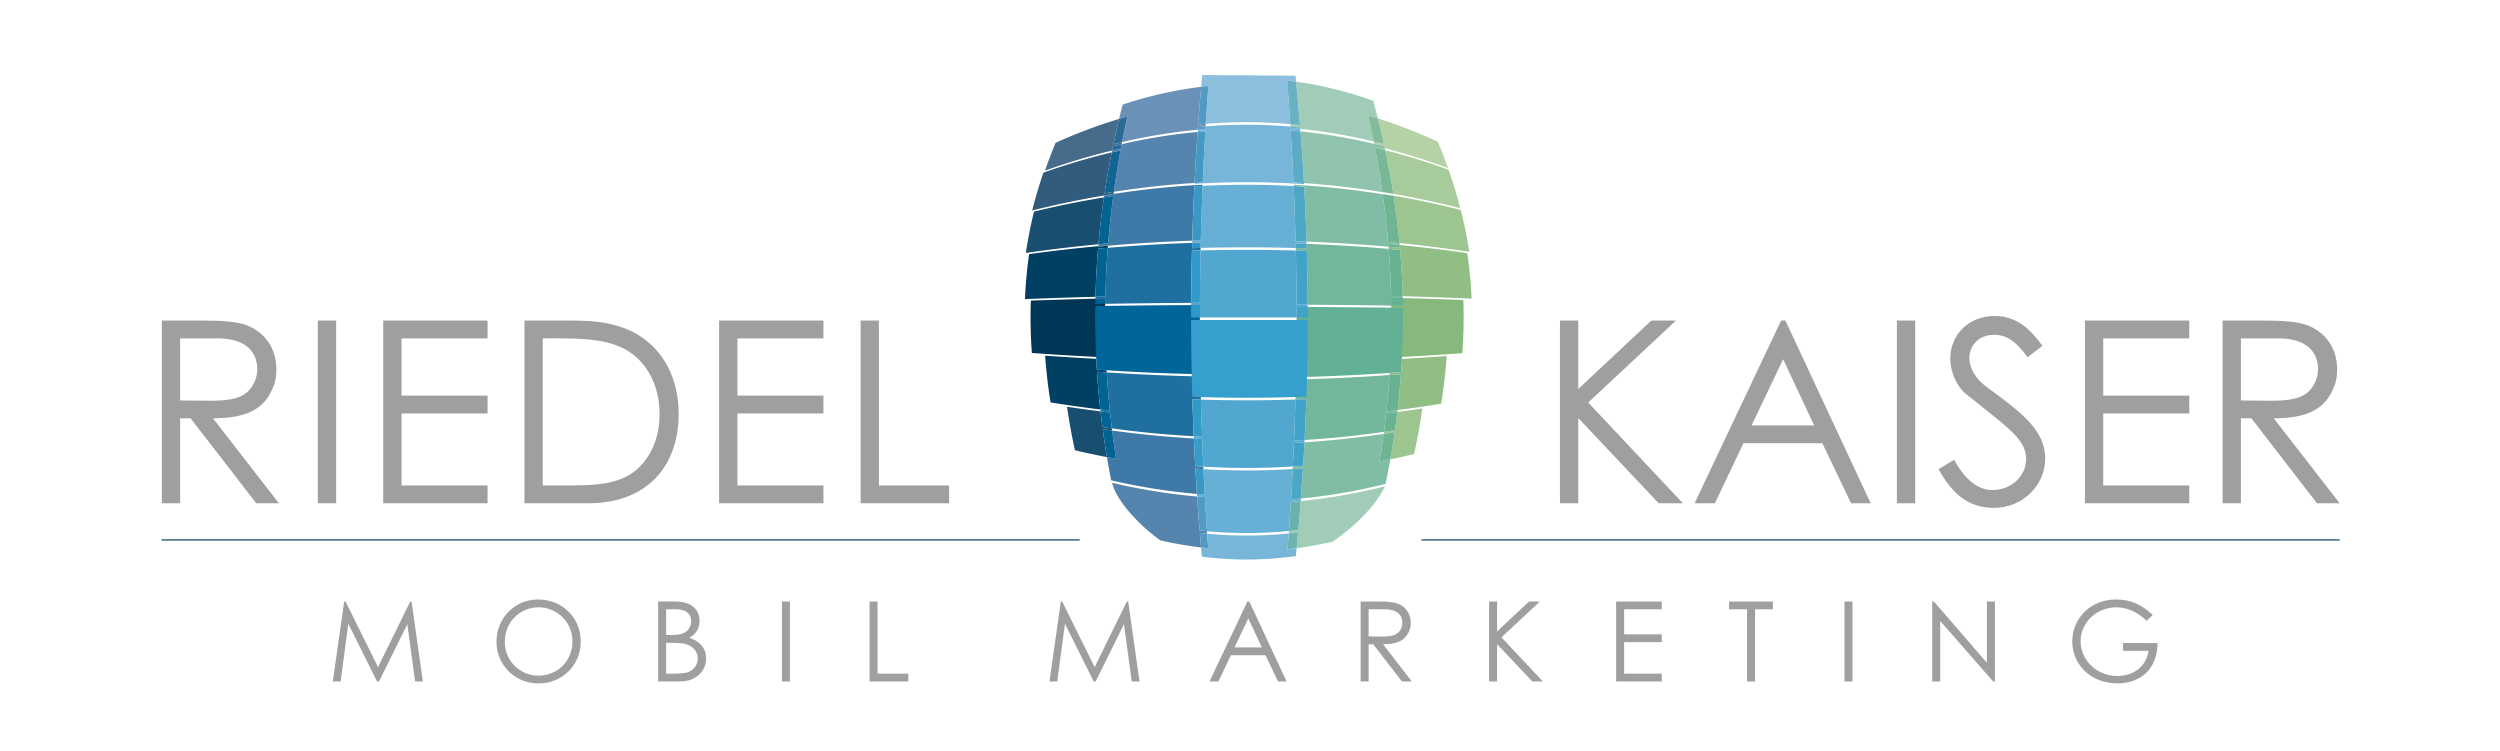<svg width="283" height="85" viewBox="0 0 283 85" xmlns="http://www.w3.org/2000/svg" xmlns:xlink="http://www.w3.org/1999/xlink"><title>Riedel und Kaiser</title><defs><path id="a" d="M0 86h283.46V.96H0z"/></defs><g fill="none" fill-rule="evenodd"><path fill="#9E9F9E" d="M37.676 77.139l1.285-9.05h.152l3.68 7.425 3.643-7.425h.15l1.286 9.05h-.882l-.881-6.48-3.203 6.48h-.226l-3.252-6.53-.87 6.53"/><g transform="translate(0 -.96)"><path d="M57.147 73.612c0 2.231 1.764 3.832 3.806 3.832 2.117 0 3.843-1.613 3.843-3.882 0-2.295-1.838-3.858-3.843-3.858-1.992 0-3.806 1.59-3.806 3.908m8.595-.038c0 2.66-2.08 4.751-4.765 4.751-2.784 0-4.776-2.18-4.776-4.714 0-2.698 2.09-4.79 4.7-4.79 2.748 0 4.84 2.056 4.84 4.753m9.666 3.643h1.097c.39 0 .78-.062 1.085-.09.604-.05 1.398-.704 1.398-1.612 0-.592-.328-1.147-.882-1.448-.53-.29-1.236-.341-2.08-.341h-.618v3.49zm0-4.373h.605c.68 0 1.21-.09 1.588-.341.405-.265.643-.744.643-1.248 0-.808-.605-1.323-1.65-1.323h-1.186v2.912zm-.907 5.255v-9.05h1.916c1.903 0 2.773.933 2.773 2.206 0 .794-.38 1.475-1.16 1.902 1.262.43 1.903 1.21 1.903 2.346 0 1.349-1.046 2.596-2.95 2.596H74.5z" fill="#9E9F9E"/><mask id="b" fill="#fff"><use xlink:href="#a"/></mask><path fill="#9E9F9E" mask="url(#b)" d="M88.514 78.1h.907v-9.05h-.907zm9.919-9.05h.907v8.167h3.479v.883h-4.386m20.366-.001l1.286-9.05h.15l3.682 7.425 3.642-7.425h.152l1.285 9.05h-.883l-.881-6.48-3.203 6.48h-.226l-3.252-6.53-.87 6.53m21.627-7.133l-1.562 3.276h3.1l-1.538-3.276zm.113-1.916l4.223 9.05h-.971l-1.424-2.975h-3.908L137.93 78.1h-1.01l4.287-9.05h.214zm13.509.882v3.076c.504 0 1.02.012 1.5.012.782 0 1.387-.075 1.777-.39.328-.265.542-.707.542-1.174 0-.881-.604-1.524-1.965-1.524h-1.854zm-.906-.882h2.078c.946 0 1.664.062 2.105.226.933.353 1.489 1.16 1.489 2.18 0 .455-.064.72-.266 1.123-.466.945-1.374 1.31-2.874 1.31l3.267 4.21H158.7l-3.253-4.21h-.518v4.21h-.906v-9.05zm14.541 0h.907v3.39l3.617-3.39h1.224l-4.35 4.059 4.691 4.99h-1.197l-3.985-4.222V78.1h-.906m14.38-9.05h5.167v.882h-4.26v2.837h4.26v.882h-4.26v3.566h4.26v.883h-5.168m12.78-8.168v-.882h4.967v.882h-2.017v8.167h-.908v-8.167m11.028 8.168h.907v-9.05h-.907zm9.93-.001v-9.05h.189l6 6.933v-6.933h.909v9.05h-.201l-5.99-6.844v6.844m24.602-4.348c-.014 2.874-1.842 4.562-4.552 4.562-3.137 0-5.103-2.243-5.103-4.739 0-2.558 1.991-4.753 4.966-4.753 1.664 0 2.935.607 4.145 1.752l-.69.657c-1.024-.996-2.258-1.526-3.43-1.526-2.168 0-4.048 1.664-4.048 3.845 0 2.08 1.752 3.932 4.187 3.932 1.713 0 3.252-1.02 3.504-2.848h-2.886v-.882"/><path d="M18.287 62.08h103.938m38.685 0h103.938" stroke="#003656" stroke-width=".129" mask="url(#b)"/><path d="M20.394 39.263v7.029c1.15 0 2.333.029 3.428.029 1.786 0 3.169-.173 4.06-.893.75-.605 1.24-1.613 1.24-2.68 0-2.016-1.382-3.485-4.494-3.485h-4.234zm-2.074-2.017h4.753c2.16 0 3.802.144 4.81.519 2.133.806 3.4 2.65 3.4 4.984 0 1.037-.144 1.642-.605 2.564-1.065 2.16-3.138 2.997-6.568 2.997l7.462 9.62h-2.565l-7.432-9.62h-1.181v9.622H18.32V37.246zm17.657 20.685h2.074V37.247h-2.074zm7.403-20.684h11.812v2.017h-9.738v6.48h9.738v2.018h-9.738v8.152h9.738v2.017H43.38m21.115-2.018c3.918 0 6.511-.345 8.354-2.592 1.182-1.439 1.816-3.313 1.816-5.473 0-2.103-.577-3.976-1.73-5.475-1.96-2.564-4.897-3.11-9.39-3.11H61.44v16.65h3.055zm-5.128-18.667h5.1c2.275 0 4.378.115 6.423.95 3.715 1.498 5.935 5.071 5.935 9.622 0 5.907-3.572 10.113-10.227 10.113h-7.23V37.246zm22.036 0h11.812v2.018h-9.738v6.48h9.738v2.018h-9.738v8.152h9.738v2.017H81.403M97.42 37.247h2.073v18.668h7.95v2.016H97.42m79.167-20.684h2.073v7.75l8.27-7.75h2.795l-9.94 9.277 10.717 11.407h-2.736l-9.105-9.65v9.65h-2.074m25.263-16.305l-3.572 7.49h7.088l-3.515-7.49zm.26-4.38l9.65 20.684h-2.218l-3.254-6.798h-8.931l-3.228 6.799h-2.303l9.795-20.684h.489zm12.616 20.685h2.074V37.247h-2.074zm14.807-16.536c-1.125-1.47-2.104-2.535-3.805-2.535-1.786 0-2.794 1.267-2.794 2.62 0 1.125.663 2.306 1.845 3.199 3.89 2.88 6.74 4.869 6.74 8.21 0 2.91-2.449 5.56-5.818 5.56-2.854 0-4.726-1.583-6.252-4.38l1.758-1.064c1.238 2.275 2.736 3.428 4.32 3.428 2.16 0 3.832-1.584 3.832-3.515 0-2.276-2.133-3.572-6.826-7.375-.98-.778-1.76-2.42-1.76-3.975 0-2.853 2.22-4.84 5.014-4.84 2.535 0 4.061 1.527 5.416 3.37m4.81-2.851h11.813v2.017h-9.74v6.48h9.74v2.018h-9.74v8.152h9.74v2.017h-11.813m17.657-18.668v7.029c1.152 0 2.334.029 3.43.029 1.785 0 3.169-.173 4.06-.893.75-.605 1.24-1.613 1.24-2.68 0-2.016-1.381-3.485-4.494-3.485h-4.235zm-2.072-2.017h4.753c2.159 0 3.8.144 4.81.519 2.132.806 3.4 2.65 3.4 4.984 0 1.037-.145 1.642-.605 2.564-1.065 2.16-3.14 2.997-6.57 2.997l7.464 9.62h-2.565l-7.432-9.62h-1.182v9.622h-2.073V37.246z" fill="#9E9F9E" mask="url(#b)"/><path d="M125.199 41.417a336.701 336.701 0 0 1-8.39-.498 53.401 53.401 0 0 1-.116-5.932c2.812-.099 5.619-.177 8.43-.242-.047 2.224-.022 4.45.076 6.672" fill="#003656" mask="url(#b)"/><path d="M125.423 28.777l-1.101.098.005-.05c-2.61.243-5.22.541-7.833.9a51.692 51.692 0 0 0-.47 5.094c2.663-.104 5.322-.19 7.983-.262.046-1.814.144-3.63.296-5.447.367-.032.734-.065 1.1-.094.008-.079.014-.159.02-.239" fill="#004163" mask="url(#b)"/><path d="M124.966 23.306c-2.64.432-5.278.967-7.918 1.608a52.462 52.462 0 0 0-.923 4.676c2.74-.39 5.48-.717 8.22-.981.158-1.767.364-3.535.62-5.303" fill="#184E6F" mask="url(#b)"/><path d="M125.844 18.216a72.93 72.93 0 0 0-7.73 2.294 54.181 54.181 0 0 0-1.273 4.279 102.087 102.087 0 0 1 8.156-1.7v-.007c.353-.058.705-.114 1.058-.17.01-.078.02-.157.032-.236-.35.056-.702.113-1.054.172.234-1.544.504-3.088.81-4.632" fill="#315C7D" mask="url(#b)"/><path d="M126.678 14.422a58.209 58.209 0 0 0-7.19 2.707c-.43 1.048-.828 2.1-1.19 3.148a73.01 73.01 0 0 1 7.589-2.278l.098-.475c.33-.082.66-.163.992-.238l.045-.238a70.52 70.52 0 0 0-.988.24c.2-.956.415-1.911.644-2.866" fill="#476C8B" mask="url(#b)"/><path d="M118.306 41.22a59.92 59.92 0 0 0 .617 5.293 143 143 0 0 0 5.63.8 93.283 93.283 0 0 1-.374-4.27l1.108.074c-.003-.08-.008-.158-.013-.237l-1.111-.072c-.026-.41-.05-.82-.07-1.23a340.982 340.982 0 0 1-5.787-.357" fill="#004163" mask="url(#b)"/><path d="M120.785 47.002c.238 1.643.539 3.283.895 4.927 1.209.284 2.418.545 3.626.777a98.171 98.171 0 0 1-.48-3.17c.356.055.712.106 1.068.156l-.03-.238a131.03 131.03 0 0 1-1.07-.151 97.86 97.86 0 0 1-.217-1.777 129.3 129.3 0 0 1-3.792-.524" fill="#184E6F" mask="url(#b)"/><path d="M135.879 43.32c-3.904-.08-7.811-.25-11.717-.514a94.534 94.534 0 0 1-.176-7.2c3.949-.057 7.893-.098 11.838-.114-.007 2.608.008 5.218.055 7.828" fill="#069" mask="url(#b)"/><path d="M134.953 28.456a188.55 188.55 0 0 0-9.549.56c-.14 1.837-.232 3.675-.274 5.513l-1.122.029-.005.214c.373-.01.747-.018 1.121-.027-.005.202-.009.405-.012.608 3.24-.053 6.483-.09 9.726-.11.011-1.97.04-3.94.092-5.91.324-.01.65-.018.972-.025l.006-.283-.973.026.018-.595" fill="#1F6FA0" mask="url(#b)"/><path d="M125.124 34.745c-.374.009-.748.017-1.121.027l-.013.599 1.122-.018c.003-.203.007-.406.012-.608" fill="#006293" mask="url(#b)"/><path d="M125.405 29.016c-.367.03-.734.062-1.102.095a91.29 91.29 0 0 0-.295 5.447c.374-.01.748-.02 1.122-.028.042-1.838.133-3.677.275-5.514" fill="#006394" mask="url(#b)"/><path d="M136.139 21.87a99.14 99.14 0 0 0-10.085 1.043l-.001.006c-.352.056-.703.112-1.056.17l-.031.217c.354-.057.706-.114 1.06-.167-.242 1.79-.433 3.577-.58 5.368-.367.033-.734.067-1.1.102l-.02.216 1.1-.1-.003.052c3.18-.275 6.359-.468 9.537-.575.06-2.05.14-4.101.242-6.15l.93-.051.007-.13" fill="#3F79A7" mask="url(#b)"/><path d="M125.428 28.726c-.367.032-.734.065-1.102.1l-.003.05c.367-.034.734-.067 1.1-.098a.48.48 0 0 1 .005-.052" fill="#006190" mask="url(#b)"/><path d="M126.025 23.139c-.354.054-.706.11-1.06.167a97.755 97.755 0 0 0-.62 5.303c.368-.035.734-.07 1.1-.102a102.9 102.9 0 0 1 .58-5.368" fill="#006392" mask="url(#b)"/><path d="M126.055 22.913a89.54 89.54 0 0 0-1.057.169l-.001.008c.353-.06.704-.116 1.057-.17v-.007" fill="#056695" mask="url(#b)"/><path d="M135.57 15.9a63.718 63.718 0 0 0-8.594 1.385l-.091.482c-.333.075-.665.153-.998.233l-.044.215a64.94 64.94 0 0 1 1-.229c-.288 1.562-.54 3.127-.756 4.69a96.725 96.725 0 0 1 9.132-1.005c.099-1.924.216-3.849.35-5.772" fill="#5584AE" mask="url(#b)"/><path d="M126.846 17.986c-.335.074-.668.15-1.002.23a102.522 102.522 0 0 0-.811 4.631c.352-.06.703-.117 1.054-.173.218-1.56.47-3.126.759-4.688" fill="#126593" mask="url(#b)"/><path d="M126.977 17.286c-.331.076-.661.156-.993.238-.03.158-.064.317-.096.476.332-.081.665-.157.997-.231.03-.162.06-.322.092-.483" fill="#206996" mask="url(#b)"/><path d="M135.97 10.787a45.637 45.637 0 0 0-8.89 2.017 95.47 95.47 0 0 0-.402 1.618c.314-.096.63-.187.946-.276a97.577 97.577 0 0 0-.601 2.9 62.418 62.418 0 0 1 8.564-1.401c.009-.104.015-.207.022-.31.289-.027.578-.052.868-.073.005-.096.01-.19.017-.284a42.16 42.16 0 0 0-.866.077c.105-1.424.22-2.846.343-4.268" fill="#6A91B7" mask="url(#b)"/><path d="M127.624 14.146c-.314.09-.631.18-.946.276a97.54 97.54 0 0 0-.644 2.866c.329-.082.659-.163.987-.24.187-.968.388-1.936.603-2.901" fill="#2A6A95" mask="url(#b)"/><path d="M125.287 43.117c.088 1.44.204 2.882.353 4.323-.362-.041-.725-.083-1.086-.127.005.07.015.14.023.214.361.044.723.088 1.085.129.062.6.13 1.2.203 1.798 3.09.425 6.18.72 9.267.884a276.278 276.278 0 0 1-.157-4.175c.324.012.645.022.965.032-.02-.872-.04-1.745-.055-2.617a245.076 245.076 0 0 1-10.598-.461" fill="#1F6FA0" mask="url(#b)"/><path d="M124.179 43.042c.092 1.423.217 2.847.375 4.27.36.044.724.087 1.086.129-.15-1.44-.266-2.884-.354-4.324a205.65 205.65 0 0 1-1.107-.075" fill="#006394" mask="url(#b)"/><path d="M124.577 47.527c.065.591.14 1.185.218 1.775.357.053.713.104 1.07.154-.073-.6-.142-1.2-.203-1.8-.36-.04-.724-.086-1.085-.129" fill="#006596" mask="url(#b)"/><path d="M125.894 49.692c.133 1.07.283 2.14.45 3.21-.345-.064-.692-.128-1.037-.194.147.875.305 1.748.477 2.623a68.564 68.564 0 0 0 9.712 1.541c-.064-.953-.123-1.906-.179-2.859.305.022.61.041.915.06-.006-.096-.01-.19-.014-.285-.304-.019-.61-.037-.915-.06-.059-1.044-.113-2.09-.16-3.135-3.083-.17-6.166-.468-9.249-.9" fill="#3F79A7" mask="url(#b)"/><path d="M124.826 49.536c.142 1.058.302 2.114.48 3.17.346.068.692.133 1.038.195-.167-1.07-.316-2.138-.45-3.209-.356-.05-.713-.1-1.068-.156" fill="#006392" mask="url(#b)"/><path d="M165.531 40.94c-2.713.197-5.425.363-8.138.495.101-2.255.13-4.512.075-6.766 2.727.067 5.454.15 8.18.248a52.859 52.859 0 0 1-.117 6.023" fill="#86B97B" mask="url(#b)"/><path d="M158.441 28.692c.011.106.021.212.028.317-.43-.04-.867-.08-1.299-.118l.018.24c.436.037.87.074 1.304.114a90.2 90.2 0 0 1 .297 5.242c2.597.075 5.2.166 7.798.273a49.766 49.766 0 0 0-.499-5.146 177.867 177.867 0 0 0-7.647-.922" fill="#91BE84" mask="url(#b)"/><path d="M156.509 22.908l.006.042c.416.068.833.136 1.249.207.274 1.773.49 3.543.658 5.318 2.634.267 5.27.597 7.902.987a50.73 50.73 0 0 0-.97-4.736 101.787 101.787 0 0 0-8.845-1.818" fill="#9CC590" mask="url(#b)"/><path d="M156.813 17.968c.35 1.644.65 3.284.909 4.928 2.528.445 5.055.99 7.58 1.634a55.205 55.205 0 0 0-1.32-4.35 72.405 72.405 0 0 0-7.17-2.212" fill="#A7CB9A" mask="url(#b)"/><path d="M155.977 14.366c.245.97.475 1.939.688 2.91a48.41 48.41 0 0 0-1.165-.294l.053.27c.39.093.779.189 1.167.29.018.07.03.139.046.21a71.053 71.053 0 0 1 7.149 2.237 57.954 57.954 0 0 0-1.153-2.992 57.799 57.799 0 0 0-6.785-2.631" fill="#B4D2A6" mask="url(#b)"/><path d="M163.768 41.265c-1.688.119-3.38.227-5.066.319-.03.5-.057 1-.092 1.499-.437.034-.873.063-1.31.093-.004.08-.01.16-.013.242.433-.031.872-.063 1.306-.097a86.879 86.879 0 0 1-.382 4.06c1.64-.21 3.286-.45 4.926-.72.29-1.8.502-3.597.63-5.396" fill="#91BE84" mask="url(#b)"/><path d="M161.012 47.195c-.94.146-1.884.278-2.826.4a89.997 89.997 0 0 1-.27 2.052c-.42.066-.84.13-1.258.191l-.032.241c.419-.063.838-.127 1.257-.195a86.074 86.074 0 0 1-.498 3.072 83.305 83.305 0 0 0 2.694-.599c.374-1.719.686-3.44.933-5.162" fill="#9CC590" mask="url(#b)"/><path d="M158.607 43.084c-3.965.29-7.935.481-11.897.574.05-2.65.073-5.302.065-7.953 4.012.017 8.027.053 12.04.105a87.431 87.431 0 0 1-.208 7.273" fill="#63B194" mask="url(#b)"/><path d="M147.908 28.57c.004.166.011.334.015.503-.413-.015-.827-.028-1.242-.039l.006.283c.414.012.83.023 1.244.037.055 2.032.09 4.066.104 6.098 3.147.021 6.301.054 9.45.101l-.015-.884c.442.01.882.022 1.325.033l-.006-.216c-.442-.012-.88-.025-1.322-.036a97.432 97.432 0 0 0-.279-5.319 189.849 189.849 0 0 0-9.28-.562" fill="#72B69B" mask="url(#b)"/><path d="M157.47 34.67c.007.294.012.588.017.883l1.326.02c-.003-.29-.01-.58-.02-.87l-1.323-.034" fill="#66B191" mask="url(#b)"/><path d="M157.189 29.13c.142 1.773.23 3.546.278 5.32l1.323.037a91.113 91.113 0 0 0-.297-5.241c-.434-.04-.868-.078-1.304-.115" fill="#67B292" mask="url(#b)"/><path d="M146.436 21.87l.007.152c.394.02.793.045 1.188.07.115 2.073.203 4.146.27 6.22 3.09.115 6.181.308 9.27.579-.008-.107-.018-.214-.028-.321.435.039.867.08 1.3.123l-.022-.22c-.428-.044-.862-.086-1.294-.126a99.108 99.108 0 0 0-.614-5.397 98.252 98.252 0 0 0-10.077-1.08" fill="#81BDA4" mask="url(#b)"/><path d="M157.144 28.57c.01.106.018.214.026.321.434.038.87.078 1.3.117l-.026-.316a272.14 272.14 0 0 0-1.3-.123" fill="#6CB391" mask="url(#b)"/><path d="M156.515 22.95c.253 1.798.458 3.599.613 5.397.43.04.865.083 1.294.127a89.919 89.919 0 0 0-.66-5.317 87.7 87.7 0 0 0-1.247-.207" fill="#6FB493" mask="url(#b)"/><path d="M147.216 15.833c.153 1.95.284 3.902.394 5.854a96.75 96.75 0 0 1 10.117 1.232.241.241 0 0 1-.005-.023c-.414-.073-.83-.143-1.245-.21a104.144 104.144 0 0 0-.84-5.002c.392.09.784.185 1.175.284l-.045-.216a64.521 64.521 0 0 0-1.172-.29l-.042-.211a62.905 62.905 0 0 0-8.337-1.418" fill="#90C4AE" mask="url(#b)"/><path d="M155.639 17.683c.32 1.669.602 3.337.839 5.002.415.068.829.138 1.245.21a96.548 96.548 0 0 0-.91-4.927 76.85 76.85 0 0 0-1.174-.285" fill="#78B896" mask="url(#b)"/><path d="M155.553 17.252l.042.212c.39.093.78.188 1.17.289l-.043-.21a58.76 58.76 0 0 0-1.17-.291" fill="#7BB999" mask="url(#b)"/><path d="M146.72 10.207c.16 1.636.308 3.27.44 4.906a58.724 58.724 0 0 0-1.103-.105c.006.095.014.188.019.283.368.032.737.067 1.105.104l.013.148c2.766.285 5.536.764 8.306 1.438a97.998 97.998 0 0 0-.638-2.954c.373.109.744.222 1.116.339a102.82 102.82 0 0 0-.527-1.994c-2.912-1.037-5.821-1.76-8.731-2.165" fill="#A0CCB8" mask="url(#b)"/><path d="M154.861 14.026c.23.985.44 1.97.64 2.954.385.095.774.193 1.164.296a94.48 94.48 0 0 0-.69-2.912 59.012 59.012 0 0 0-1.114-.338" fill="#82BC9B" mask="url(#b)"/><path d="M157.285 43.417c-3.527.25-7.058.416-10.584.502a341.23 341.23 0 0 1-.057 2.267c.413-.014.827-.028 1.24-.044a275.828 275.828 0 0 1-.2 4.627 107.35 107.35 0 0 0 8.972-.93c.091-.694.174-1.389.248-2.082.428-.05.856-.106 1.28-.161.01-.071.018-.144.026-.215-.427.054-.853.105-1.279.157.146-1.374.264-2.747.354-4.12" fill="#72B69B" mask="url(#b)"/><path d="M158.593 43.32c-.437.034-.871.066-1.307.096-.09 1.373-.208 2.747-.355 4.122.427-.052.852-.104 1.28-.158.158-1.353.286-2.706.382-4.06" fill="#67B292" mask="url(#b)"/><path d="M158.185 47.596c-.428.055-.853.11-1.279.16a99.175 99.175 0 0 1-.248 2.083c.422-.061.84-.126 1.259-.191.097-.685.185-1.368.268-2.052" fill="#69B393" mask="url(#b)"/><path d="M156.627 50.08c-2.986.441-5.973.76-8.957.947a261.09 261.09 0 0 1-.151 2.657c-.39.03-.779.056-1.169.082l-.014.283a92.3 92.3 0 0 0 1.164-.082c-.071 1.143-.15 2.286-.237 3.428a66.102 66.102 0 0 0 9.581-1.658c.193-.927.375-1.854.542-2.78a94.1 94.1 0 0 1-1.222.242c.17-1.04.324-2.08.463-3.12" fill="#81BDA4" mask="url(#b)"/><path d="M157.883 49.885c-.42.067-.838.132-1.256.194a106.317 106.317 0 0 1-.463 3.12c.407-.077.814-.16 1.22-.243.185-1.023.35-2.048.499-3.071" fill="#6FB493" mask="url(#b)"/><path d="M147.89 45.858c-4.308.166-8.615.174-12.923.023a300.216 300.216 0 0 1-.133-8.697c4.402.004 8.802.003 13.205-.002a266.998 266.998 0 0 1-.148 8.675" fill="#35A0CD" mask="url(#b)"/><path d="M141.087 29.244c-1.728 0-3.456.02-5.184.064a355.309 355.309 0 0 0-.075 5.929l-.991.005-.001.256.989-.005c-.002.468-.002.937-.002 1.405h10.952l-.001-1.192c.419 0 .84.003 1.26.006l-.001-.258-1.261-.008c-.01-2.041-.038-4.084-.082-6.128a213.8 213.8 0 0 0-5.603-.074" fill="#52A7D1" mask="url(#b)"/><path d="M135.825 35.493c-.33 0-.66.003-.99.005-.002.467-.002.933-.002 1.4h.989c0-.468 0-.937.003-1.405" fill="#2F9AC8" mask="url(#b)"/><path d="M135.902 29.308c-.324.007-.648.016-.973.025-.05 1.97-.081 3.94-.091 5.909l.99-.005c.009-1.976.032-3.951.074-5.93" fill="#329AC9" mask="url(#b)"/><path d="M146.773 35.706c.002.397.002.796.002 1.193h1.263c0-.396 0-.792-.003-1.187l-1.262-.006" fill="#3FA2C8" mask="url(#b)"/><path d="M146.689 29.317c.046 2.044.073 4.088.082 6.128l1.263.008a295.234 295.234 0 0 0-.101-6.099c-.415-.013-.83-.026-1.244-.037" fill="#41A3C9" mask="url(#b)"/><path d="M141.083 21.875c-1.651 0-3.3.041-4.95.125a373.97 373.97 0 0 0-.205 6.172c-.324.008-.645.02-.968.03l-.007.253c.322-.011.647-.021.969-.03l-.013.6a199.739 199.739 0 0 1 10.774.01l-.012-.506c.412.01.824.026 1.237.04-.002-.085-.006-.171-.01-.258-.41-.015-.821-.03-1.233-.043a334.204 334.204 0 0 0-.225-6.247 97.657 97.657 0 0 0-5.357-.146" fill="#66AFD5" mask="url(#b)"/><path d="M135.922 28.426l-.97.03-.015.596c.323-.01.648-.02.972-.027l.013-.6" fill="#3195C4" mask="url(#b)"/><path d="M136.133 22l-.932.052c-.1 2.05-.18 4.1-.24 6.15.322-.01.645-.022.968-.03.053-2.058.119-4.114.204-6.172" fill="#3998C5" mask="url(#b)"/><path d="M146.67 28.528c.006.168.009.337.012.506.414.011.827.025 1.24.04-.004-.17-.01-.337-.016-.505-.411-.015-.823-.03-1.235-.04" fill="#4BA5C4" mask="url(#b)"/><path d="M146.441 22.021c.096 2.081.168 4.166.224 6.247.411.014.823.027 1.235.043a263.068 263.068 0 0 0-.269-6.218 78.316 78.316 0 0 0-1.19-.072" fill="#4EA6C5" mask="url(#b)"/><path d="M141.098 15.079c-1.54 0-3.082.062-4.621.182l-.021.309c-.288.023-.58.048-.868.075-.007.085-.013.17-.017.254.289-.026.58-.05.87-.073-.113 1.928-.21 3.86-.292 5.79-.31.017-.62.035-.93.055a3.254 3.254 0 0 1-.004.096 96.647 96.647 0 0 1 12.4.04l-.005-.122a95.514 95.514 0 0 0-1.186-.074 362.022 362.022 0 0 0-.322-5.882c.37.03.743.066 1.114.104-.01-.097-.014-.193-.022-.291a60.04 60.04 0 0 0-1.108-.104 3.364 3.364 0 0 1-.01-.148 59.228 59.228 0 0 0-4.978-.211" fill="#77B6D8" mask="url(#b)"/><path d="M136.44 15.827c-.29.023-.58.047-.87.073a309.67 309.67 0 0 0-.35 5.772c.308-.02.616-.038.926-.054.084-1.931.183-3.863.294-5.791" fill="#4398C4" mask="url(#b)"/><path d="M136.477 15.262c-.29.023-.578.047-.868.074-.006.103-.014.206-.022.31.29-.028.58-.052.87-.075l.02-.31" fill="#4A9BC7" mask="url(#b)"/><path d="M146.102 15.73c.125 1.96.23 3.921.32 5.88.397.024.79.049 1.188.076-.111-1.95-.24-3.902-.394-5.852a53.006 53.006 0 0 0-1.114-.104" fill="#5BABC4" mask="url(#b)"/><path d="M146.076 15.29l.01.149c.368.03.736.066 1.107.104a1.808 1.808 0 0 1-.013-.148 70.84 70.84 0 0 0-1.104-.104" fill="#5FACC7" mask="url(#b)"/><path d="M136.088 9.457c-.041.444-.08.887-.118 1.33.269-.033.54-.062.81-.09-.104 1.426-.2 2.854-.287 4.282a57.366 57.366 0 0 1 9.563.028 326.651 326.651 0 0 0-.36-4.93c.342.038.683.082 1.023.129l-.067-.677" fill="#8BBFDD" mask="url(#b)"/><path d="M136.78 10.696c-.271.028-.54.058-.81.091a292.76 292.76 0 0 0-.341 4.266c.287-.028.576-.053.864-.076.087-1.427.183-2.854.287-4.28" fill="#519AC4" mask="url(#b)"/><path d="M145.697 10.077c.133 1.643.252 3.287.358 4.93.37.033.737.067 1.105.106-.135-1.636-.28-3.27-.442-4.906-.339-.048-.68-.091-1.02-.13" fill="#6AB1C4" mask="url(#b)"/><path d="M146.645 46.186a169.911 169.911 0 0 1-10.704.01c.036 1.397.083 2.793.136 4.19a47.815 47.815 0 0 1-.945-.047c.004.086.008.17.01.256.316.017.63.034.94.048.043 1.049.085 2.097.133 3.146a84.096 84.096 0 0 0 10.135-.022c.046-.89.087-1.78.123-2.67.4-.021.798-.044 1.196-.07.005-.084.011-.171.014-.258-.397.026-.797.048-1.196.068.06-1.551.114-3.101.159-4.651" fill="#52A7D1" mask="url(#b)"/><path d="M134.977 46.163c.04 1.393.095 2.783.156 4.175.313.018.628.034.945.048a345.773 345.773 0 0 1-.136-4.192l-.965-.03" fill="#329AC9" mask="url(#b)"/><path d="M135.144 50.594c.047 1.045.102 2.09.159 3.134.305.022.61.042.915.058a324.88 324.88 0 0 1-.133-3.144c-.313-.014-.627-.03-.941-.048" fill="#379CCA" mask="url(#b)"/><path d="M147.882 46.14c-.412.018-.825.032-1.237.045-.041 1.55-.095 3.1-.16 4.65.4-.02.8-.041 1.199-.066.079-1.543.144-3.086.198-4.628" fill="#41A3C9" mask="url(#b)"/><path d="M147.67 51.027c-.397.025-.798.048-1.195.068-.038.89-.08 1.782-.124 2.671a79.13 79.13 0 0 0 1.168-.082c.055-.886.105-1.77.15-2.657" fill="#42A3C9" mask="url(#b)"/><path d="M125.889 55.611c.447 1.88 2.7 4.5 5.442 6.511 1.542.353 3.084.625 4.627.812-.048-.548-.091-1.094-.135-1.64.277.03.554.057.832.084l-.02-.286c-.28-.024-.558-.054-.838-.084-.1-1.282-.195-2.563-.281-3.845a66.972 66.972 0 0 1-9.627-1.552" fill="#5584AE" mask="url(#b)"/><path d="M135.822 61.294c.043.548.089 1.094.136 1.641.27.033.54.062.813.09-.041-.548-.08-1.096-.117-1.646a58.592 58.592 0 0 1-.832-.085" fill="#519AC4" mask="url(#b)"/><path d="M146.336 54.049a81.431 81.431 0 0 1-10.104.022c.045.957.093 1.913.148 2.87a81.215 81.215 0 0 1-.884-.07l.02.292c.294.026.588.05.882.073.072 1.283.15 2.57.237 3.857a48.919 48.919 0 0 0 9.265-.029c.08-1.093.154-2.185.223-3.28.372-.03.744-.063 1.117-.1l.023-.29c-.373.037-.747.07-1.121.099.07-1.147.133-2.297.194-3.444" fill="#66AFD5" mask="url(#b)"/><path d="M135.318 54.014c.055.953.113 1.905.179 2.858.293.024.588.047.883.069-.054-.957-.103-1.912-.15-2.868a139.8 139.8 0 0 1-.912-.06" fill="#3998C5" mask="url(#b)"/><path d="M147.5 53.967c-.389.03-.776.058-1.165.082-.06 1.148-.123 2.298-.193 3.446.374-.03.748-.063 1.122-.1.086-1.142.164-2.284.236-3.428" fill="#4EA6C5" mask="url(#b)"/><path d="M135.516 57.163c.087 1.281.18 2.563.28 3.846.28.03.56.058.84.084a316.872 316.872 0 0 1-.237-3.859c-.295-.022-.588-.047-.883-.07" fill="#519AC4" mask="url(#b)"/><path d="M156.772 56.009a65.217 65.217 0 0 1-9.531 1.676 252.814 252.814 0 0 1-.27 3.26c-.358.043-.715.083-1.07.118l-.022.284a41.84 41.84 0 0 0 1.067-.12c-.054.599-.113 1.198-.168 1.797a44.635 44.635 0 0 0 4.069-.746c2.71-1.846 5.07-4.328 5.924-6.27" fill="#A0CCB8" mask="url(#b)"/><path d="M146.945 61.228c-.354.043-.709.083-1.064.119-.044.6-.09 1.2-.137 1.803.345-.038.688-.08 1.033-.127.058-.598.112-1.196.168-1.795" fill="#6DB4AF" mask="url(#b)"/><path d="M147.24 57.685a46.39 46.39 0 0 1-1.118.1 353.68 353.68 0 0 1-.222 3.279c.358-.036.715-.075 1.07-.117.096-1.087.186-2.174.27-3.262" fill="#68B1AE" mask="url(#b)"/><path d="M145.88 61.347a47.84 47.84 0 0 1-9.226.032c.038.549.076 1.097.117 1.647a56.007 56.007 0 0 1-.812-.092c.029.347.06.694.092 1.042a39.756 39.756 0 0 0 10.642-.071l.084-.881c-.343.046-.688.088-1.033.126.047-.601.093-1.203.137-1.803" fill="#77B6D8" mask="url(#b)"/></g></g></svg>